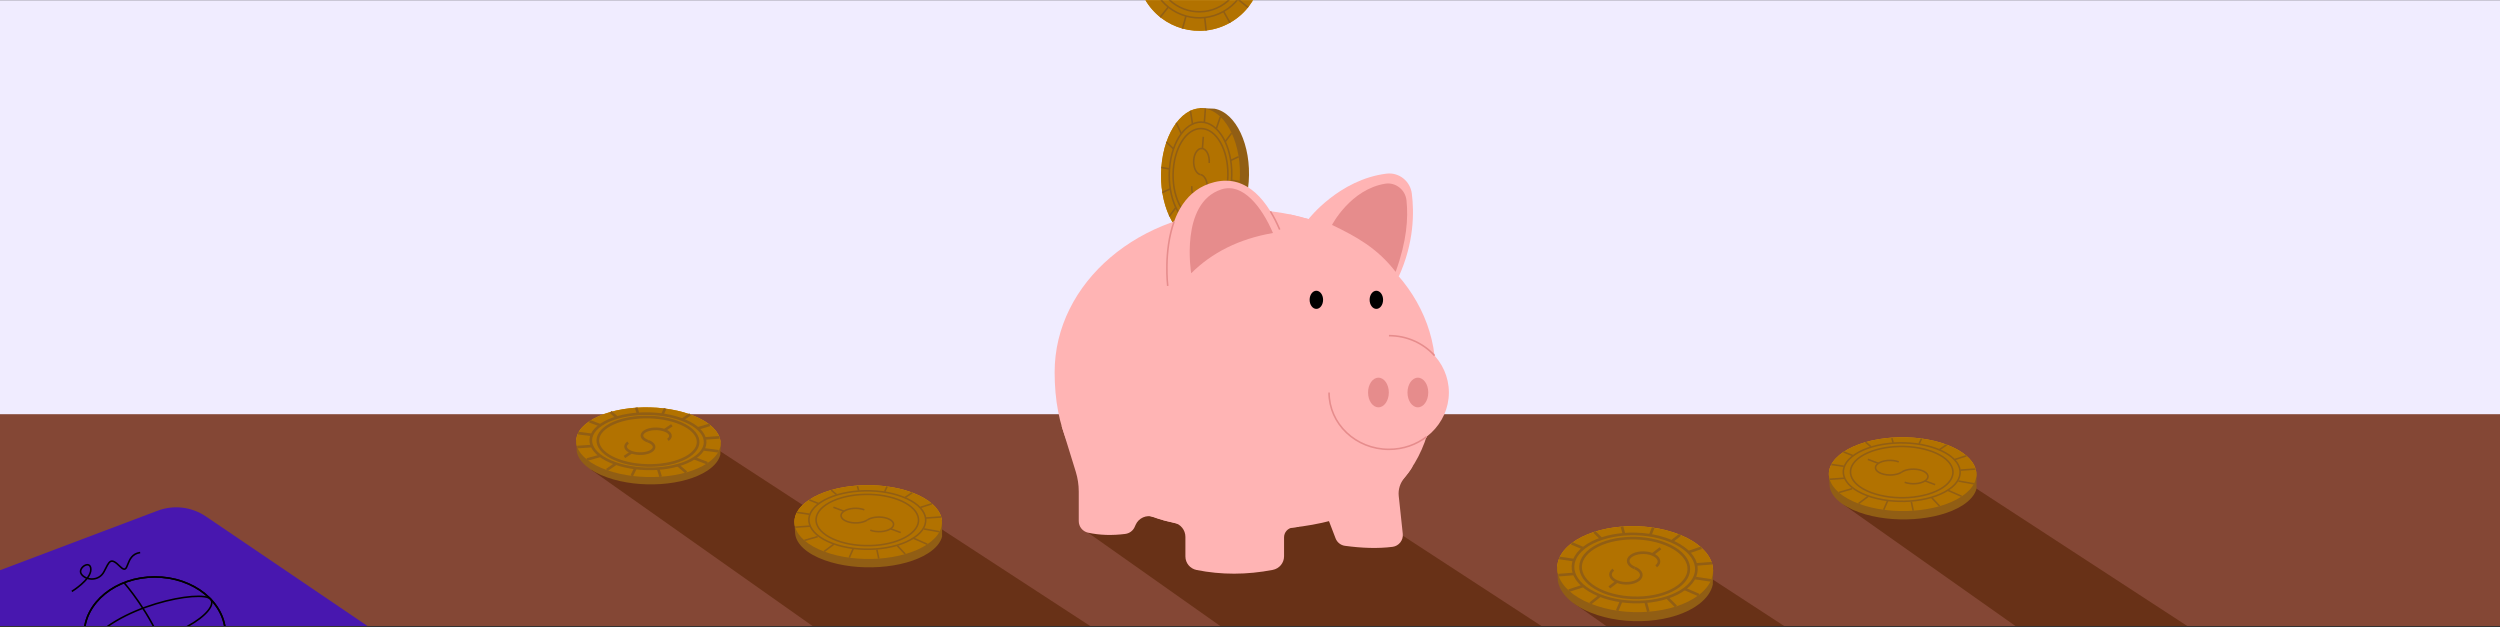 <svg xmlns="http://www.w3.org/2000/svg" fill="none" viewBox="0 0 1558 391" height="391" width="1558">
<rect x="0" y="0" width="1558" height="391" fill="#333333" stroke="none"/>
<g clip-path="url(#clip0_5387_8436)">
<path fill="#F0ECFF" d="M2039.59 -10.555H-85.741V336.885H2039.59V-10.555Z"></path>
<path fill="#844735" d="M1974.41 258.127V397.857C1974.41 404.551 1961.69 410.578 1941.32 414.825C1922.63 418.711 1897.52 421.1 1869.88 421.1H-210.526V258.127H1974.41Z"></path>
<path fill="#683117" d="M998.538 414.824C994.38 418.711 988.795 421.1 982.647 421.1H804.336L678.03 331.951L727.744 306.15L859.046 323.942L998.538 414.824Z"></path>
<path fill="#683117" d="M725.127 419.915C700.336 443.092 664.72 431.308 630.071 432.61L503.765 343.462L557.036 323.11L585.635 329.033L725.127 419.915Z"></path>
<path fill="#683117" d="M635.1 402.566C601.983 433.526 583.355 410.065 537.07 411.805L368.347 292.718L428.131 269.866L448.763 281.162L635.1 402.566Z"></path>
<path fill="#683117" d="M1415.51 424.262C1382.39 455.222 1363.76 431.762 1317.47 433.501L1148.75 314.414L1208.54 291.562L1229.17 302.859L1415.51 424.262Z"></path>
<path fill="#683117" d="M1252.15 481.516C1219.04 512.475 1195.19 492.813 1148.91 494.553L980.187 375.466L1039.97 352.614L1065.82 360.112L1252.15 481.516Z"></path>
<path fill="#4817AF" d="M236.684 395.329H0V355.362L98.219 318.277C108.221 314.5 119.427 315.826 128.269 321.817L236.684 395.321V395.329Z"></path>
<path stroke-miterlimit="10" stroke="black" d="M96.487 431.107C120.807 431.107 140.521 415.089 140.521 395.33C140.521 375.571 120.807 359.553 96.487 359.553C72.168 359.553 52.454 375.571 52.454 395.33C52.454 415.089 72.168 431.107 96.487 431.107Z"></path>
<path stroke-miterlimit="10" stroke="black" d="M77.292 363.128C77.292 363.128 93.824 381.759 102.464 405.423"></path>
<path stroke-miterlimit="10" stroke="black" d="M96.487 431.107C120.807 431.107 140.521 415.089 140.521 395.33C140.521 375.571 120.807 359.553 96.487 359.553C72.168 359.553 52.454 375.571 52.454 395.33C52.454 415.089 72.168 431.107 96.487 431.107Z"></path>
<path stroke-miterlimit="10" stroke="black" d="M53.666 403.683C70.717 377.411 126.467 367.01 131.371 373.502C136.276 379.993 112.826 400.767 55.134 407.654"></path>
<path stroke-miterlimit="10" stroke="black" d="M44.763 368.565C44.763 368.565 56.611 361.353 56.611 354.924C56.611 348.494 48.103 353.887 50.687 357.752C53.271 361.617 61.507 362.645 64.855 356.206C68.204 349.767 68.722 346.939 74.901 353.114C81.08 359.289 77.389 345.648 87.347 344.356"></path>
<path fill="#D48F01" d="M745.101 149.898C758.575 152.365 770.872 135.967 772.554 113.281C774.237 90.594 764.678 70.198 751.197 67.731C737.722 65.264 725.426 81.662 723.743 104.349C722.061 127.035 731.62 147.431 745.101 149.898Z"></path>
<path fill="#915E14" d="M750.751 149.898C764.226 152.365 776.522 135.967 778.205 113.281C779.887 90.594 770.328 70.198 756.847 67.731L747.72 67.378C747.72 67.378 737.277 147.431 750.758 149.891L750.751 149.898Z"></path>
<path fill="#B27200" d="M745.101 149.898C758.575 152.365 770.872 135.967 772.554 113.281C774.237 90.594 764.678 70.198 751.197 67.731C737.722 65.264 725.426 81.662 723.743 104.349C722.061 127.035 731.62 147.431 745.101 149.898Z"></path>
<path stroke-miterlimit="10" stroke="#915E14" d="M745.736 141.359C756.408 143.309 766.144 130.326 767.48 112.358C768.816 94.39 761.24 78.24 750.568 76.284C739.896 74.334 730.16 87.316 728.824 105.284C727.488 123.253 735.064 139.402 745.736 141.359Z"></path>
<path stroke-miterlimit="10" stroke="#915E14" d="M753.58 101.574C753.914 97.112 752.028 93.055 749.357 92.564C746.685 92.073 744.263 95.306 743.929 99.808C743.595 104.309 745.481 108.327 748.152 108.818"></path>
<path stroke-miterlimit="10" stroke="#915E14" d="M742.744 116.029C742.41 120.491 744.296 124.548 746.967 125.039C749.638 125.53 752.061 122.297 752.395 117.796C752.729 113.294 750.843 109.276 748.172 108.785"></path>
<path stroke-miterlimit="10" stroke="#915E14" d="M749.357 92.57L749.9 85.248"></path>
<path stroke-miterlimit="10" stroke="#915E14" d="M746.947 125.033L746.423 132.054"></path>
<path stroke-miterlimit="10" stroke="#915E14" d="M746.03 137.361C755.393 139.075 763.938 127.683 765.103 111.919C766.268 96.156 759.629 81.983 750.267 80.275C740.904 78.567 732.36 89.953 731.194 105.716C730.022 121.479 736.668 135.653 746.03 137.361Z"></path>
<path stroke-miterlimit="10" stroke="#915E14" d="M750.994 70.473L751.197 67.738"></path>
<path stroke-miterlimit="10" stroke="#915E14" d="M750.562 76.284L750.994 70.473"></path>
<path stroke-miterlimit="10" stroke="#915E14" d="M763.525 88.311L767.559 82.925"></path>
<path stroke-miterlimit="10" stroke="#915E14" d="M767.474 112.352L772.554 113.281"></path>
<path stroke-miterlimit="10" stroke="#915E14" d="M760.107 134.325L763.25 141.025"></path>
<path stroke-miterlimit="10" stroke="#915E14" d="M745.736 141.359L745.101 149.898"></path>
<path stroke-miterlimit="10" stroke="#915E14" d="M732.772 129.325L728.739 134.711"></path>
<path stroke-miterlimit="10" stroke="#915E14" d="M728.817 105.285L723.743 104.355"></path>
<path stroke-miterlimit="10" stroke="#915E14" d="M736.19 83.311L733.047 76.611"></path>
<path stroke-miterlimit="10" stroke="#915E14" d="M757.96 80.282L760.533 72.79"></path>
<path stroke-miterlimit="10" stroke="#915E14" d="M766.982 99.978L771.932 97.655"></path>
<path stroke-miterlimit="10" stroke="#915E14" d="M764.979 124.85L769.392 129.057"></path>
<path stroke-miterlimit="10" stroke="#915E14" d="M753.108 140.332L754.411 148.603"></path>
<path stroke-miterlimit="10" stroke="#915E14" d="M738.337 137.354L735.764 144.846"></path>
<path stroke-miterlimit="10" stroke="#915E14" d="M729.315 117.665L724.365 119.987"></path>
<path stroke-miterlimit="10" stroke="#915E14" d="M731.319 92.787L726.899 88.579"></path>
<path stroke-miterlimit="10" stroke="#915E14" d="M743.189 77.304L741.886 69.033"></path>
<path fill="#D48F01" d="M766.517 14.179C785.243 3.605 791.843 -20.141 781.262 -38.849C770.682 -57.564 746.921 -64.159 728.202 -53.585C709.476 -43.011 702.877 -19.265 713.457 -0.557C724.038 18.151 747.798 24.753 766.517 14.179Z"></path>
<path fill="#B27200" d="M766.517 14.179C785.243 3.605 791.843 -20.141 781.262 -38.849C770.682 -57.564 746.921 -64.159 728.202 -53.585C709.476 -43.011 702.877 -19.265 713.457 -0.557C724.038 18.151 747.798 24.753 766.517 14.179Z"></path>
<path stroke-miterlimit="10" stroke="#915E14" d="M762.53 7.132C777.36 -1.244 782.591 -20.05 774.21 -34.871C765.83 -49.692 747.012 -54.92 732.183 -46.544C717.353 -38.169 712.121 -19.363 720.502 -4.542C728.883 10.28 747.7 15.508 762.53 7.132Z"></path>
<path stroke-miterlimit="10" stroke="#915E14" d="M760.67 3.841C773.68 -3.508 778.27 -20.004 770.917 -33.006C763.564 -46.008 747.058 -50.595 734.049 -43.246C721.039 -35.898 716.449 -19.402 723.802 -6.4C731.155 6.602 747.661 11.189 760.67 3.841Z"></path>
<path stroke-miterlimit="10" stroke="#915E14" d="M762.53 7.132L766.517 14.179"></path>
<path stroke-miterlimit="10" stroke="#915E14" d="M739.103 9.998L736.93 17.791"></path>
<path stroke-miterlimit="10" stroke="#915E14" d="M771.448 -0.452L777.773 4.606"></path>
<path stroke-miterlimit="10" stroke="#915E14" d="M750.771 10.934L751.668 18.976"></path>
<path stroke-miterlimit="10" stroke="#915E14" d="M728.097 4.371L723.036 10.692"></path>
<path fill="#FFB4B4" d="M894.63 231.98C894.63 299.155 859.287 330.348 775.939 330.348C704.199 330.348 657.248 301.845 657.248 231.98C657.248 176.098 710.386 130.791 775.939 130.791C841.491 130.791 894.63 176.092 894.63 231.98Z"></path>
<path fill="#FFB4B4" d="M661.562 265.338L670.415 293.986C671.652 297.997 672.281 302.165 672.281 306.359V324.747C672.281 328.195 674.664 331.205 678.036 331.951C685.454 333.6 693.219 333.763 701.266 332.743C703.872 332.409 706.124 330.747 707.165 328.339L707.689 327.135C709.568 322.797 714.465 320.624 718.944 322.149L725.21 324.282L731.659 325.735C735.797 326.664 738.743 330.341 738.743 334.581V346.778C738.743 350.888 741.657 354.402 745.69 355.213C761.168 358.315 777.013 358.275 793.204 355.148C797.27 354.362 800.223 350.835 800.223 346.7V334.863C800.223 331.722 802.587 329.085 805.71 328.745L809.246 328.359L816.657 309.467L828.226 324.786L832.332 335.511C833.288 338.004 835.527 339.797 838.178 340.156C848.674 341.576 858.652 341.962 867.858 340.785C871.78 340.281 874.641 336.656 874.215 332.73L871.688 309.108C871.249 305.031 872.552 300.981 875.217 297.866C876.893 295.909 878.799 293.416 880.39 290.629L690.672 262.884L661.569 265.332L661.562 265.338Z"></path>
<path fill="#FFB4B4" d="M865.599 280.035C886.221 280.035 902.938 264.174 902.938 244.609C902.938 225.043 886.221 209.182 865.599 209.182C844.976 209.182 828.259 225.043 828.259 244.609C828.259 264.174 844.976 280.035 865.599 280.035Z"></path>
<path fill="#E68C8C" d="M859.045 253.848C862.621 253.848 865.52 249.711 865.52 244.609C865.52 239.506 862.621 235.369 859.045 235.369C855.468 235.369 852.569 239.506 852.569 244.609C852.569 249.711 855.468 253.848 859.045 253.848Z"></path>
<path fill="#E68C8C" d="M883.617 253.848C887.193 253.848 890.092 249.711 890.092 244.609C890.092 239.506 887.193 235.369 883.617 235.369C880.041 235.369 877.142 239.506 877.142 244.609C877.142 249.711 880.041 253.848 883.617 253.848Z"></path>
<path fill="#FFB4B4" d="M727.73 178.179C727.73 178.179 720.796 122.265 756.86 113.483C777.883 108.366 790.579 126.806 797.512 143.073"></path>
<path fill="#E68C8C" d="M742.344 170.3C742.344 170.3 735.09 126.511 761.188 118.024C774.498 113.692 786.382 128.932 793.316 145.206C771.965 148.91 755.197 157.508 742.351 170.307L742.344 170.3Z"></path>
<path fill="#FFB4B4" d="M803.339 133.506L815.459 136.543C815.459 136.543 834.485 111.88 864.06 108.216C871.812 107.254 878.85 112.835 879.839 120.583C881.338 132.348 881.306 151.239 871.747 172.25"></path>
<path fill="#E68C8C" d="M869.769 169.43C876.821 149.852 877.646 135.947 876.539 124.98C875.813 117.763 869.206 113.549 863.484 114.445C841.655 117.861 830.112 140.181 830.112 140.181C845.236 147.444 858.403 154.648 869.769 169.43Z"></path>
<path fill="black" d="M820.35 192.502C822.668 192.502 824.547 189.971 824.547 186.849C824.547 183.726 822.668 181.195 820.35 181.195C818.032 181.195 816.153 183.726 816.153 186.849C816.153 189.971 818.032 192.502 820.35 192.502Z"></path>
<path fill="black" d="M857.742 192.502C860.06 192.502 861.939 189.971 861.939 186.849C861.939 183.726 860.06 181.195 857.742 181.195C855.424 181.195 853.545 183.726 853.545 186.849C853.545 189.971 855.424 192.502 857.742 192.502Z"></path>
<path stroke-miterlimit="10" stroke="#E68C8C" d="M791.698 131.674C793.97 135.371 795.895 139.278 797.512 143.067"></path>
<path stroke-miterlimit="10" stroke="#E68C8C" d="M727.73 178.179C727.73 178.179 725.046 156.527 731.704 138.054"></path>
<path stroke-miterlimit="10" stroke="#E68C8C" d="M828.259 244.608C828.259 264.173 844.974 280.035 865.599 280.035C874.47 280.035 882.622 277.097 889.025 272.196"></path>
<path stroke-miterlimit="10" stroke="#E68C8C" d="M894.021 221.628C887.172 214.011 876.978 209.175 865.599 209.175"></path>
<path fill="#D48F01" d="M991.009 376.105C1012.91 385.011 1043.21 382.654 1058.68 370.831C1074.15 359.008 1068.94 342.206 1047.04 333.3C1025.14 324.395 994.847 326.752 979.378 338.575C963.902 350.397 969.117 367.2 991.009 376.105Z"></path>
<path fill="#915E14" d="M991.179 381.733C1013.08 390.639 1043.38 388.282 1058.84 376.459C1063.67 372.769 1066.48 368.599 1067.41 364.334L1067.71 354.987C1067.71 354.987 1057.95 343.297 1047.21 338.928C1025.31 330.023 995.016 332.38 979.547 344.203C975.408 347.363 970.465 353.344 970.465 353.344L970.885 362.183C972.24 369.66 979.223 376.872 991.179 381.733Z"></path>
<path fill="#B27200" d="M991.009 376.105C1012.91 385.011 1043.21 382.654 1058.68 370.831C1074.15 359.008 1068.94 342.206 1047.04 333.3C1025.14 324.395 994.847 326.752 979.378 338.575C963.902 350.397 969.117 367.2 991.009 376.105Z"></path>
<path stroke-miterlimit="10" stroke-width="1.66" stroke="#915E14" d="M996.549 370.919C1013.9 377.976 1037.89 376.105 1050.15 366.743C1062.4 357.38 1058.28 344.069 1040.93 337.02C1023.58 329.971 999.591 331.834 987.334 341.197C975.076 350.559 979.201 363.87 996.549 370.919Z"></path>
<path stroke-miterlimit="10" stroke-width="1.66" stroke="#915E14" d="M1032.13 352.924C1035.17 350.596 1034.17 347.266 1029.83 345.499C1025.48 343.731 1019.52 344.195 1016.44 346.545C1013.37 348.894 1014.4 352.202 1018.74 353.97"></path>
<path stroke-miterlimit="10" stroke-width="1.66" stroke="#915E14" d="M1005.42 355.008C1002.38 357.336 1003.38 360.666 1007.72 362.434C1012.05 364.201 1018.03 363.737 1021.1 361.388C1024.17 359.045 1023.14 355.73 1018.8 353.962"></path>
<path stroke-miterlimit="10" stroke-width="1.66" stroke="#915E14" d="M1029.82 345.498L1034.82 341.683"></path>
<path stroke-miterlimit="10" stroke-width="1.66" stroke="#915E14" d="M1007.69 362.412L1002.9 366.065"></path>
<path stroke-miterlimit="10" stroke-width="1.66" stroke="#915E14" d="M999.274 368.842C1014.49 375.029 1035.54 373.394 1046.29 365.181C1057.05 356.968 1053.42 345.292 1038.21 339.105C1022.99 332.917 1001.95 334.552 991.193 342.766C980.439 350.979 984.063 362.654 999.274 368.842Z"></path>
<path stroke-miterlimit="10" stroke-width="1.66" stroke="#915E14" d="M1042.04 337.19L1047.04 333.3"></path>
<path stroke-miterlimit="10" stroke-width="1.66" stroke="#915E14" d="M1056.92 351.752L1066.87 350.979"></path>
<path stroke-miterlimit="10" stroke-width="1.66" stroke="#915E14" d="M1049.98 367.06L1058.68 370.831"></path>
<path stroke-miterlimit="10" stroke-width="1.66" stroke="#915E14" d="M1025.55 374.993L1027.25 381.247"></path>
<path stroke-miterlimit="10" stroke-width="1.66" stroke="#915E14" d="M997.101 371.251L991.009 376.105"></path>
<path stroke-miterlimit="10" stroke-width="1.66" stroke="#915E14" d="M981.124 357.661L971.172 358.434"></path>
<path stroke-miterlimit="10" stroke-width="1.66" stroke="#915E14" d="M986.391 341.558L979.371 338.575"></path>
<path stroke-miterlimit="10" stroke-width="1.66" stroke="#915E14" d="M1012.12 332.998L1010.79 328.166"></path>
<path stroke-miterlimit="10" stroke-width="1.66" stroke="#915E14" d="M1052.58 343.989L1060.36 341.352"></path>
<path stroke-miterlimit="10" stroke-width="1.66" stroke="#915E14" d="M1056.44 360.246L1066.26 361.697"></path>
<path stroke-miterlimit="10" stroke-width="1.66" stroke="#915E14" d="M1038.98 372.444L1044.49 377.94"></path>
<path stroke-miterlimit="10" stroke-width="1.66" stroke="#915E14" d="M1010.3 374.706L1007.8 380.576"></path>
<path stroke-miterlimit="10" stroke-width="1.66" stroke="#915E14" d="M986.287 365.277L977.684 368.054"></path>
<path stroke-miterlimit="10" stroke-width="1.66" stroke="#915E14" d="M981.61 349.167L971.791 347.716"></path>
<path stroke-miterlimit="10" stroke-width="1.66" stroke="#915E14" d="M997.72 335.547L993.558 331.466"></path>
<path stroke-miterlimit="10" stroke-width="1.66" stroke="#915E14" d="M1028.5 333.337L1030.25 328.836"></path>
<path fill="#D48F01" d="M378.122 292.931C398.412 300.152 426.483 298.24 440.816 288.655C455.155 279.069 450.323 265.446 430.039 258.225C409.749 251.004 381.678 252.915 367.345 262.501C353.006 272.087 357.838 285.71 378.122 292.931Z"></path>
<path fill="#915E14" d="M378.279 297.494C398.57 304.715 426.64 302.803 440.973 293.218C445.443 290.225 448.05 286.845 448.91 283.387L449.19 275.808C449.19 275.808 440.147 266.33 430.196 262.788C409.906 255.567 381.835 257.478 367.503 267.064C363.667 269.626 359.087 274.476 359.087 274.476L359.476 281.643C360.732 287.705 367.202 293.552 378.279 297.494Z"></path>
<path fill="#B27200" d="M378.122 292.931C398.412 300.152 426.483 298.24 440.816 288.655C455.155 279.069 450.323 265.446 430.039 258.225C409.749 251.004 381.678 252.915 367.345 262.501C353.006 272.087 357.838 285.71 378.122 292.931Z"></path>
<path stroke-miterlimit="10" stroke-width="1.66" stroke="#915E14" d="M383.255 288.726C399.327 294.448 421.556 292.931 432.913 285.34C444.269 277.749 440.447 266.956 424.375 261.241C408.302 255.525 386.073 257.036 374.717 264.627C363.36 272.218 367.182 283.01 383.255 288.726Z"></path>
<path stroke-miterlimit="10" stroke-width="1.66" stroke="#915E14" d="M416.219 274.135C419.038 272.248 418.109 269.548 414.09 268.115C410.063 266.682 404.535 267.058 401.689 268.963C398.843 270.868 399.798 273.55 403.818 274.983"></path>
<path stroke-miterlimit="10" stroke-width="1.66" stroke="#915E14" d="M391.472 275.826C388.653 277.713 389.581 280.412 393.601 281.846C397.621 283.279 403.156 282.903 406.002 280.998C408.848 279.099 407.893 276.411 403.873 274.978"></path>
<path stroke-miterlimit="10" stroke-width="1.66" stroke="#915E14" d="M414.083 268.115L418.71 265.021"></path>
<path stroke-miterlimit="10" stroke-width="1.66" stroke="#915E14" d="M393.573 281.828L389.137 284.79"></path>
<path stroke-miterlimit="10" stroke-width="1.66" stroke="#915E14" d="M385.78 287.042C399.88 292.059 419.379 290.733 429.343 284.073C439.308 277.414 435.95 267.948 421.856 262.931C407.756 257.914 388.257 259.24 378.293 265.899C368.329 272.558 371.686 282.025 385.78 287.042Z"></path>
<path stroke-miterlimit="10" stroke-width="1.66" stroke="#915E14" d="M425.405 261.378L430.039 258.225"></path>
<path stroke-miterlimit="10" stroke-width="1.66" stroke="#915E14" d="M439.191 273.186L448.412 272.559"></path>
<path stroke-miterlimit="10" stroke-width="1.66" stroke="#915E14" d="M432.756 285.597L440.816 288.655"></path>
<path stroke-miterlimit="10" stroke-width="1.66" stroke="#915E14" d="M410.125 292.029L411.701 297.099"></path>
<path stroke-miterlimit="10" stroke-width="1.66" stroke="#915E14" d="M383.766 288.995L378.122 292.931"></path>
<path stroke-miterlimit="10" stroke-width="1.66" stroke="#915E14" d="M368.964 277.976L359.743 278.603"></path>
<path stroke-miterlimit="10" stroke-width="1.66" stroke="#915E14" d="M373.843 264.92L367.339 262.501"></path>
<path stroke-miterlimit="10" stroke-width="1.66" stroke="#915E14" d="M397.683 257.98L396.454 254.062"></path>
<path stroke-miterlimit="10" stroke-width="1.66" stroke="#915E14" d="M435.171 266.891L442.378 264.753"></path>
<path stroke-miterlimit="10" stroke-width="1.66" stroke="#915E14" d="M438.741 280.072L447.846 281.248"></path>
<path stroke-miterlimit="10" stroke-width="1.66" stroke="#915E14" d="M422.566 289.962L427.671 294.418"></path>
<path stroke-miterlimit="10" stroke-width="1.66" stroke="#915E14" d="M395.997 291.796L393.683 296.556"></path>
<path stroke-miterlimit="10" stroke-width="1.66" stroke="#915E14" d="M373.747 284.151L365.776 286.403"></path>
<path stroke-miterlimit="10" stroke-width="1.66" stroke="#915E14" d="M369.414 271.09L360.316 269.913"></path>
<path stroke-miterlimit="10" stroke-width="1.66" stroke="#915E14" d="M384.34 260.047L380.484 256.738"></path>
<path stroke-miterlimit="10" stroke-width="1.66" stroke="#915E14" d="M412.854 258.255L414.478 254.605"></path>
<path fill="#D48F01" d="M577.893 339.209C593.082 329.073 588.905 314.65 568.567 306.989C548.229 299.343 519.42 301.354 504.231 311.49C489.042 321.625 493.219 336.056 513.557 343.709C533.895 351.363 562.704 349.352 577.893 339.216V339.209Z"></path>
<path fill="#915E14" d="M578.291 344.859C583.285 341.684 586.18 338.066 587.108 334.378L587.078 324.318C587.078 324.318 576.449 316.823 568.965 314.132C548.627 306.833 519.818 308.751 504.629 318.417C501.1 320.665 496.533 323.405 495.06 325.962C495.222 325.955 495.281 330.416 495.568 332.79C496.334 339.028 502.647 345.084 513.954 349.137C534.292 356.436 563.101 354.518 578.291 344.852V344.859Z"></path>
<path fill="#B27200" d="M577.893 339.209C593.082 329.073 588.905 314.65 568.567 306.989C548.229 299.343 519.42 301.354 504.231 311.49C489.042 321.625 493.219 336.056 513.557 343.709C533.895 351.363 562.704 349.352 577.893 339.216V339.209Z"></path>
<path stroke-miterlimit="10" stroke="#915E14" d="M569.672 335.054C581.701 327.025 578.394 315.6 562.284 309.538C546.174 303.475 523.361 305.067 511.332 313.096C499.303 321.125 502.611 332.55 518.72 338.612C534.83 344.674 557.643 343.083 569.672 335.047V335.054Z"></path>
<path stroke-miterlimit="10" stroke="#915E14" d="M538.661 317.699C534.661 316.197 528.952 316.58 525.939 318.591C522.926 320.602 523.751 323.445 527.781 324.962C531.817 326.48 537.489 326.082 540.502 324.071"></path>
<path stroke-miterlimit="10" stroke="#915E14" d="M542.336 330.413C546.336 331.916 552.045 331.533 555.058 329.522C558.07 327.511 557.245 324.668 553.216 323.15C549.187 321.633 543.507 322.031 540.495 324.042"></path>
<path stroke-miterlimit="10" stroke="#915E14" d="M525.932 318.591L519.369 316.123"></path>
<path stroke-miterlimit="10" stroke="#915E14" d="M555.036 329.544L561.326 331.908"></path>
<path stroke-miterlimit="10" stroke="#915E14" d="M566.092 333.706C576.648 326.664 573.745 316.639 559.61 311.32C545.474 306.002 525.46 307.401 514.912 314.443C504.356 321.485 507.258 331.511 521.394 336.829C535.53 342.148 555.544 340.748 566.092 333.706Z"></path>
<path stroke-miterlimit="10" stroke="#915E14" d="M510.183 313.839L504.231 311.489"></path>
<path stroke-miterlimit="10" stroke="#915E14" d="M535.162 305.862L534.322 302.908"></path>
<path stroke-miterlimit="10" stroke="#915E14" d="M564.066 310.016L568.567 306.996"></path>
<path stroke-miterlimit="10" stroke="#915E14" d="M577.09 322.833L586.555 322.17"></path>
<path stroke-miterlimit="10" stroke="#915E14" d="M569.37 335.466L577.893 339.208"></path>
<path stroke-miterlimit="10" stroke="#915E14" d="M546.469 342.508L547.655 348.129"></path>
<path stroke-miterlimit="10" stroke="#915E14" d="M519.722 339.061L513.557 343.709"></path>
<path stroke-miterlimit="10" stroke="#915E14" d="M505.034 327.872L495.568 328.528"></path>
<path stroke-miterlimit="10" stroke="#915E14" d="M521.401 308.33L517.991 305.398"></path>
<path stroke-miterlimit="10" stroke="#915E14" d="M551.286 306.458L552.862 303.151"></path>
<path stroke-miterlimit="10" stroke="#915E14" d="M573.635 316.196L580.817 313.913"></path>
<path stroke-miterlimit="10" stroke="#915E14" d="M575.838 329.64L585.488 331.371"></path>
<path stroke-miterlimit="10" stroke="#915E14" d="M559.242 340.1L564.133 345.307"></path>
<path stroke-miterlimit="10" stroke="#915E14" d="M531.729 341.919L529.261 347.547"></path>
<path stroke-miterlimit="10" stroke="#915E14" d="M509.571 334.413L501.307 336.792"></path>
<path stroke-miterlimit="10" stroke="#915E14" d="M504.415 320.447L496.637 319.327"></path>
<path fill="#D48F01" d="M1222.55 309.349C1237.74 299.213 1233.56 284.79 1213.23 277.13C1192.89 269.483 1164.08 271.494 1148.89 281.63C1133.7 291.766 1137.88 306.196 1158.22 313.85C1178.55 321.503 1207.36 319.492 1222.55 309.357V309.349Z"></path>
<path fill="#915E14" d="M1222.95 315C1227.94 311.824 1230.84 308.207 1231.77 304.518L1231.74 294.459C1231.74 294.459 1221.11 286.963 1213.62 284.273C1193.29 276.974 1164.48 278.892 1149.29 288.558C1145.76 290.806 1141.19 293.546 1139.72 296.103C1139.88 296.096 1139.94 300.556 1140.23 302.931C1140.99 309.169 1147.31 315.224 1158.61 319.278C1178.95 326.577 1207.76 324.659 1222.95 314.993V315Z"></path>
<path fill="#B27200" d="M1222.55 309.349C1237.74 299.213 1233.56 284.79 1213.23 277.13C1192.89 269.483 1164.08 271.494 1148.89 281.63C1133.7 291.766 1137.88 306.196 1158.22 313.85C1178.55 321.503 1207.36 319.492 1222.55 309.357V309.349Z"></path>
<path stroke-miterlimit="10" stroke="#915E14" d="M1214.33 305.195C1226.36 297.166 1223.05 285.741 1206.94 279.678C1190.83 273.616 1168.02 275.207 1155.99 283.236C1143.96 291.265 1147.27 302.69 1163.38 308.753C1179.49 314.815 1202.3 313.224 1214.33 305.187V305.195Z"></path>
<path stroke-miterlimit="10" stroke="#915E14" d="M1183.32 287.84C1179.32 286.337 1173.61 286.72 1170.6 288.731C1167.59 290.742 1168.41 293.586 1172.44 295.103C1176.48 296.62 1182.15 296.223 1185.16 294.212"></path>
<path stroke-miterlimit="10" stroke="#915E14" d="M1186.99 300.554C1190.99 302.057 1196.7 301.674 1199.72 299.663C1202.73 297.652 1201.9 294.808 1197.87 293.291C1193.85 291.774 1188.17 292.171 1185.15 294.182"></path>
<path stroke-miterlimit="10" stroke="#915E14" d="M1170.59 288.731L1164.03 286.264"></path>
<path stroke-miterlimit="10" stroke="#915E14" d="M1199.69 299.685L1205.99 302.049"></path>
<path stroke-miterlimit="10" stroke="#915E14" d="M1210.75 303.847C1221.31 296.805 1218.4 286.779 1204.27 281.461C1190.13 276.142 1170.12 277.542 1159.57 284.584C1149.01 291.626 1151.92 301.651 1166.05 306.97C1180.19 312.288 1200.2 310.889 1210.75 303.847Z"></path>
<path stroke-miterlimit="10" stroke="#915E14" d="M1154.84 283.98L1148.89 281.63"></path>
<path stroke-miterlimit="10" stroke="#915E14" d="M1179.82 276.002L1178.98 273.048"></path>
<path stroke-miterlimit="10" stroke="#915E14" d="M1208.73 280.157L1213.23 277.137"></path>
<path stroke-miterlimit="10" stroke="#915E14" d="M1221.75 292.974L1231.21 292.311"></path>
<path stroke-miterlimit="10" stroke="#915E14" d="M1214.03 305.607L1222.55 309.349"></path>
<path stroke-miterlimit="10" stroke="#915E14" d="M1191.13 312.649L1192.31 318.269"></path>
<path stroke-miterlimit="10" stroke="#915E14" d="M1164.38 309.202L1158.22 313.85"></path>
<path stroke-miterlimit="10" stroke="#915E14" d="M1149.69 298.013L1140.23 298.668"></path>
<path stroke-miterlimit="10" stroke="#915E14" d="M1166.06 278.47L1162.65 275.539"></path>
<path stroke-miterlimit="10" stroke="#915E14" d="M1195.94 276.599L1197.52 273.292"></path>
<path stroke-miterlimit="10" stroke="#915E14" d="M1218.29 286.337L1225.48 284.053"></path>
<path stroke-miterlimit="10" stroke="#915E14" d="M1220.5 299.78L1230.15 301.511"></path>
<path stroke-miterlimit="10" stroke="#915E14" d="M1203.9 310.24L1208.79 315.448"></path>
<path stroke-miterlimit="10" stroke="#915E14" d="M1176.39 312.06L1173.92 317.687"></path>
<path stroke-miterlimit="10" stroke="#915E14" d="M1154.23 304.554L1145.97 306.933"></path>
<path stroke-miterlimit="10" stroke="#915E14" d="M1149.07 290.587L1141.3 289.468"></path>
</g>
<defs>
<clipPath id="clip0_5387_8436">
<rect transform="translate(0 0.132)" fill="white" height="390" width="1558"></rect>
</clipPath>
</defs>
</svg>
